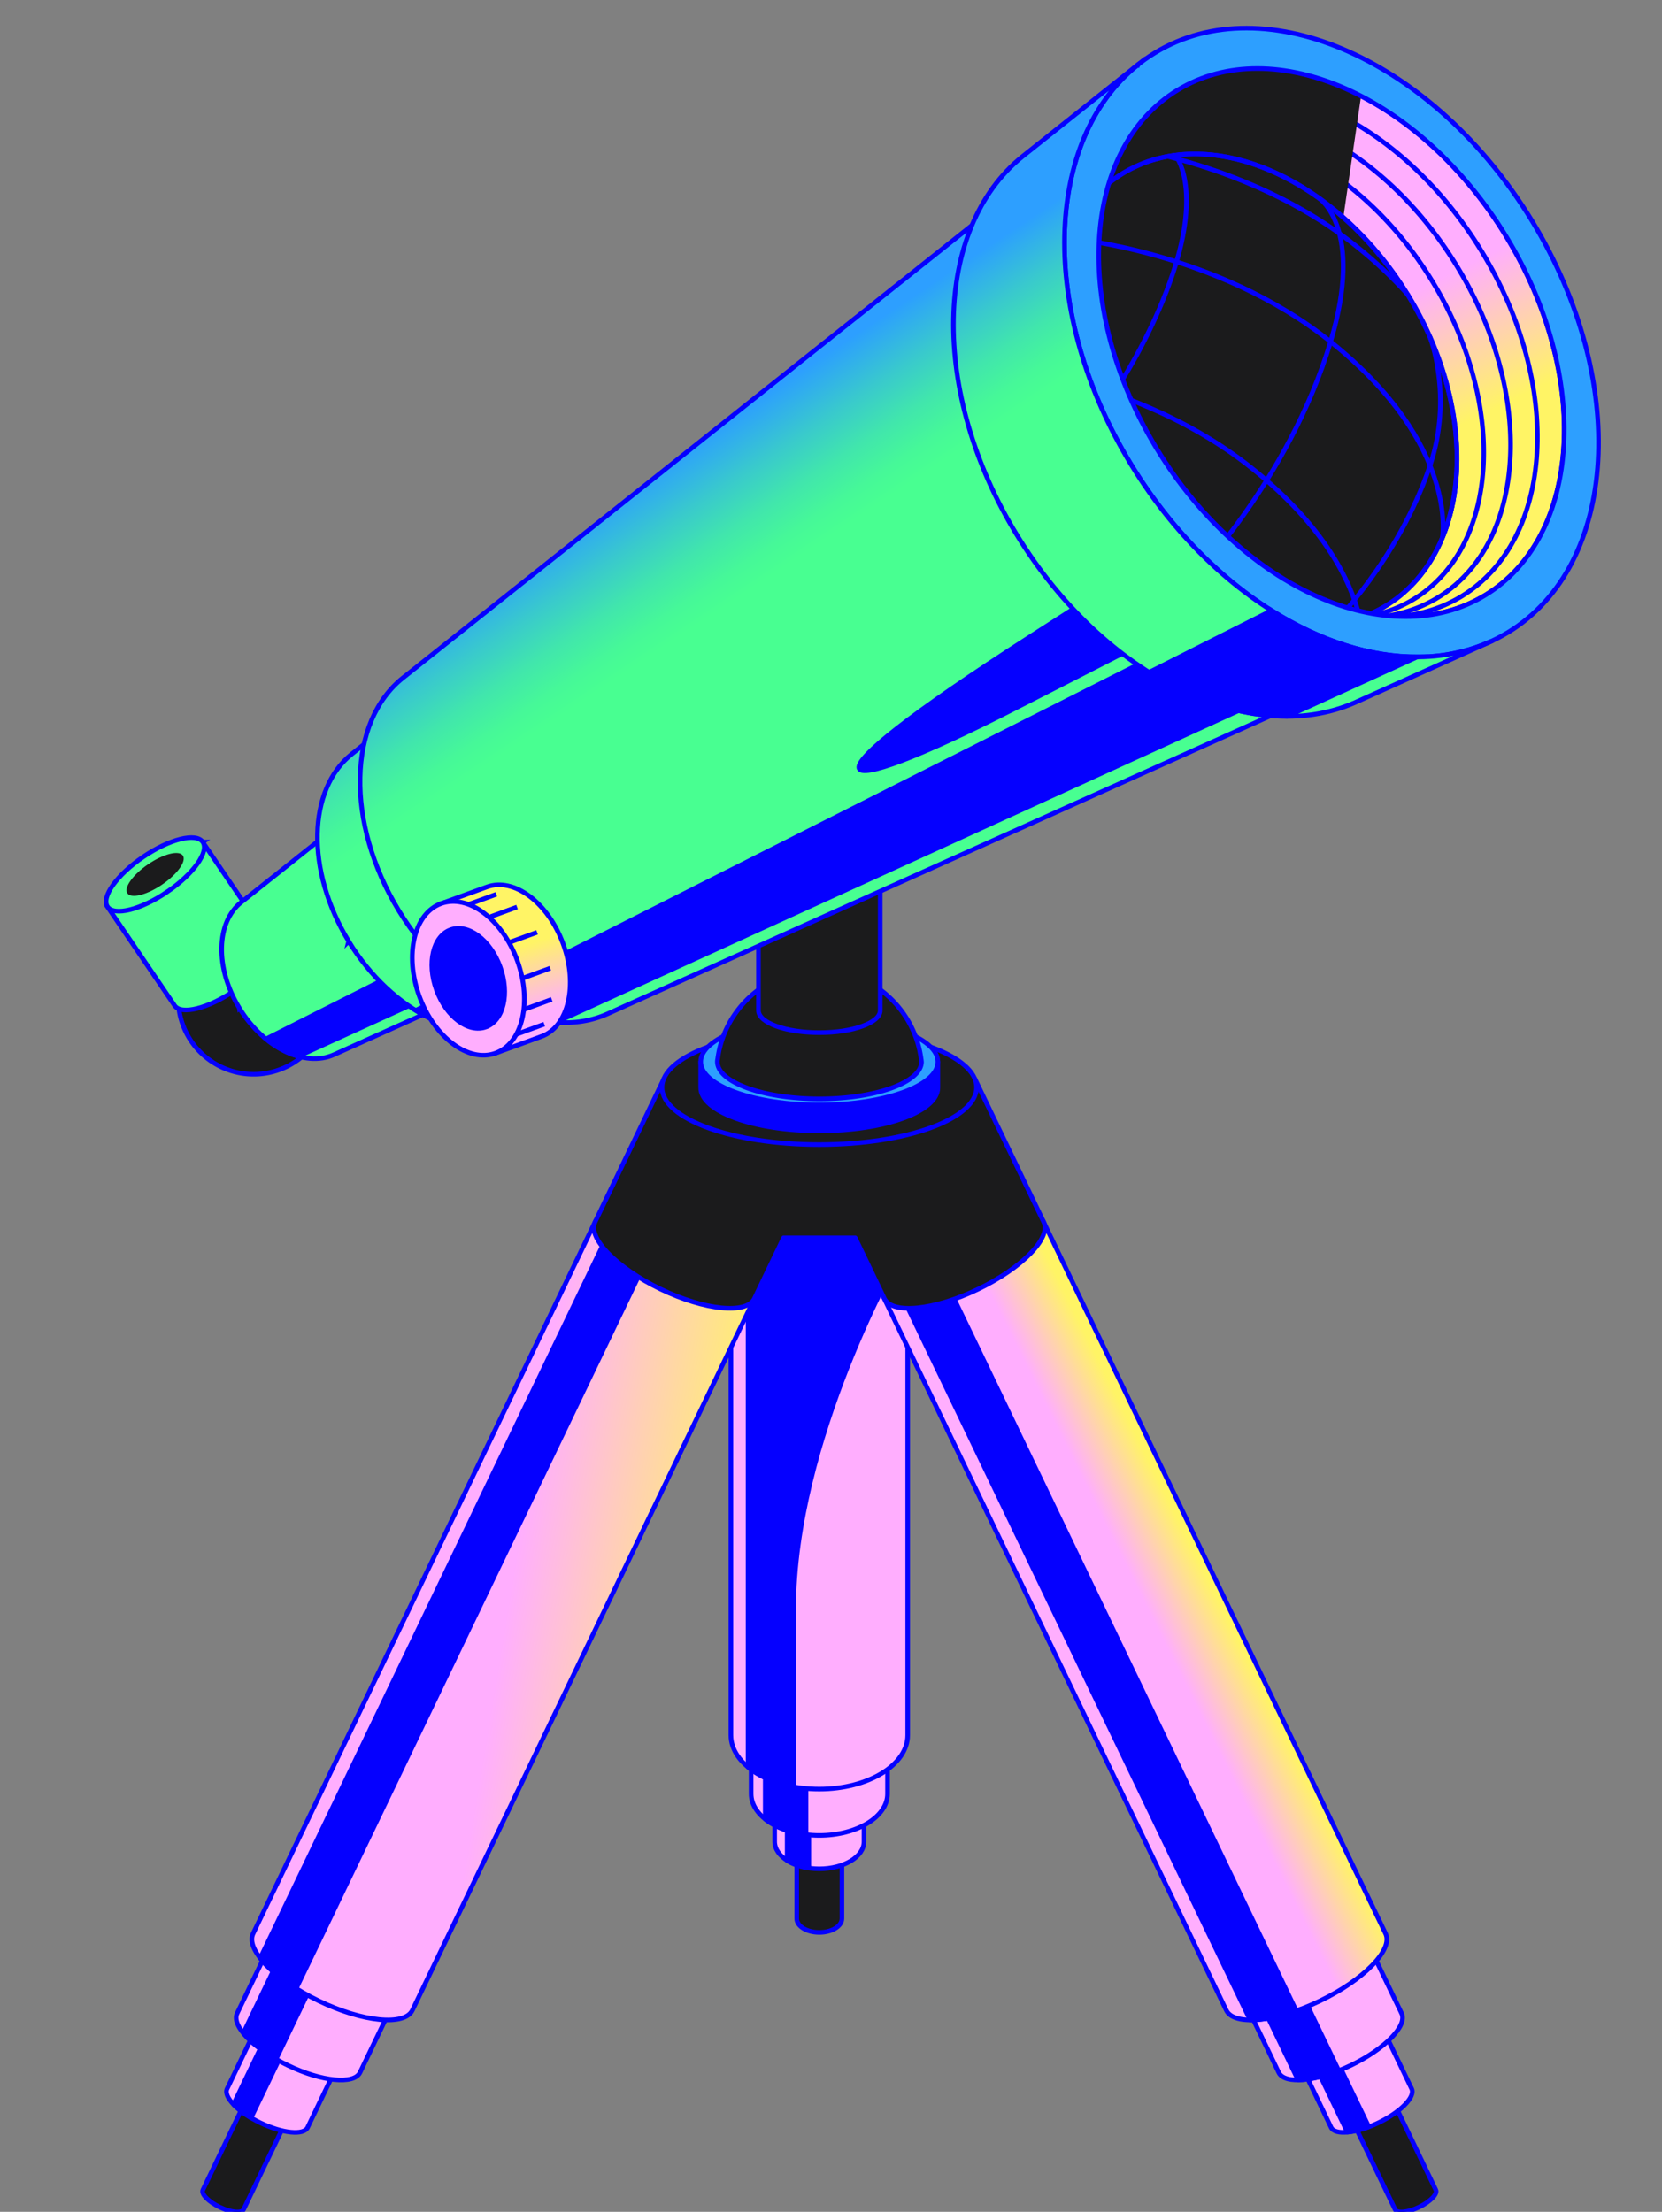 <svg xmlns="http://www.w3.org/2000/svg" width="148" height="197" fill="none"><rect width="100%" height="100%" fill="#808080" stroke="none"/><g clip-path="url(#a)"><path fill="#1B1B1C" stroke="#0500FF" stroke-linecap="round" stroke-linejoin="round" stroke-width=".41" d="M74.972 155.928v14.957c0 .676-.901 1.229-2.011 1.229s-2.012-.549-2.012-1.229v-14.957h4.023Z"/><path fill="#FFAEFE" stroke="#0500FF" stroke-linecap="round" stroke-linejoin="round" stroke-width=".41" d="M76.94 155.238v8.789c0 1.34-1.782 2.426-3.979 2.426-2.196 0-3.978-1.086-3.978-2.426v-8.789h7.957Z"/><path fill="#0500FF" stroke="#0500FF" stroke-linecap="round" stroke-linejoin="round" stroke-width=".41" d="M70.097 155.238v10.478c.516.327 1.184.561 1.93.672v-11.15h-1.93Z"/><path fill="#FFAEFE" stroke="#0500FF" stroke-linecap="round" stroke-linejoin="round" stroke-width=".41" d="M79.033 146.357v13.416c0 2.044-2.717 3.704-6.073 3.704-3.352 0-6.072-1.66-6.072-3.704v-13.416h12.145Z"/><path fill="#0500FF" stroke="#0500FF" stroke-linecap="round" stroke-linejoin="round" stroke-width=".41" d="M71.773 163.409v-17.046h-3.63v15.665c.88.7 2.155 1.204 3.63 1.381Z"/><path fill="#FFAEFE" stroke="#0500FF" stroke-linecap="round" stroke-linejoin="round" stroke-width=".41" d="M80.829 100.449v54.1c0 2.651-3.524 4.802-7.871 4.802-4.348 0-7.872-2.151-7.872-4.802v-54.1H80.83Z"/><path fill="#0500FF" stroke="#0500FF" stroke-linecap="round" stroke-linejoin="round" stroke-width=".41" d="m80.119 111.807-1.742-5.49h-7.703v-5.868h-4.06v56.944c.975.815 2.474 1.471 4.06 1.754v-15.833c0-15.067 9.445-31.507 9.445-31.507Z"/><path fill="#1B1B1C" stroke="#0500FF" stroke-linecap="round" stroke-linejoin="round" stroke-width=".41" d="m25.555 188.754-3.864 8.044c-.176.364-1.13.27-2.13-.213-1-.484-1.672-1.168-1.496-1.533l3.864-8.043 3.63 1.741-.004.004Z"/><path fill="#FFAEFE" stroke="#0500FF" stroke-linecap="round" stroke-linejoin="round" stroke-width=".41" d="m29.662 184.76-2.27 4.729c-.349.721-2.233.532-4.213-.418-1.979-.951-3.306-2.307-2.958-3.028l2.27-4.729 7.17 3.446Z"/><path fill="#0500FF" stroke="#0500FF" stroke-linecap="round" stroke-linejoin="round" stroke-width=".41" d="m23.497 181.797-2.709 5.634c.381.402.922.816 1.565 1.197l2.881-5.995-1.742-.836h.005Z"/><path fill="#FFAEFE" stroke="#0500FF" stroke-linecap="round" stroke-linejoin="round" stroke-width=".41" d="m35.524 177.377-3.466 7.215c-.529 1.098-3.41.816-6.43-.639-3.023-1.45-5.044-3.52-4.515-4.622l3.466-7.216 10.945 5.262Z"/><path fill="#0500FF" stroke="#0500FF" stroke-linecap="round" stroke-linejoin="round" stroke-width=".41" d="m24.584 183.404 4.405-9.171-3.27-1.573-4.048 8.424c.615.758 1.635 1.582 2.913 2.316v.004Z"/><path fill="url(#b)" stroke="#0500FF" stroke-miterlimit="10" stroke-width=".41" d="m67.179 115.658-30.454 63.386c-.684 1.426-4.417 1.057-8.334-.828-3.917-1.881-6.54-4.565-5.855-5.991l30.453-63.385 14.19 6.818Z"/><path fill="#0500FF" stroke="#0500FF" stroke-linecap="round" stroke-linejoin="round" stroke-width=".41" d="M23.17 174.414c.671.861 1.851 1.864 3.203 2.704l31.642-65.856-3.66-1.758-31.186 64.91Z"/><path fill="#1B1B1C" stroke="#0500FF" stroke-linecap="round" stroke-linejoin="round" stroke-width=".41" d="m123.995 187.009 3.864 8.043c.176.365-.496 1.049-1.495 1.533-1 .483-1.955.578-2.131.213l-3.864-8.044 3.63-1.741-.004-.004Z"/><path fill="#FFAEFE" stroke="#0500FF" stroke-linecap="round" stroke-linejoin="round" stroke-width=".41" d="m123.436 181.313 2.27 4.728c.348.722-.98 2.078-2.959 3.028-1.979.951-3.868 1.14-4.212.418l-2.27-4.728 7.171-3.446Z"/><path fill="#0500FF" stroke="#0500FF" stroke-linecap="round" stroke-linejoin="round" stroke-width=".41" d="m117.267 184.27 2.709 5.634c.549-.049 1.213-.209 1.913-.475l-2.88-5.995-1.742.836Z"/><path fill="#FFAEFE" stroke="#0500FF" stroke-linecap="round" stroke-linejoin="round" stroke-width=".41" d="m121.347 172.114 3.466 7.216c.529 1.098-1.491 3.168-4.515 4.622-3.024 1.451-5.901 1.738-6.429.639l-3.467-7.215 10.945-5.262Z"/><path fill="#0500FF" stroke="#0500FF" stroke-linecap="round" stroke-linejoin="round" stroke-width=".41" d="m119.213 184.426-4.405-9.171-3.27 1.574 4.048 8.424c.975-.004 2.254-.287 3.631-.827h-.004Z"/><path fill="url(#c)" stroke="#0500FF" stroke-miterlimit="10" stroke-width=".41" d="m92.934 108.843 30.453 63.385c.684 1.426-1.934 4.11-5.856 5.991-3.921 1.88-7.65 2.253-8.334.827l-30.453-63.385 14.19-6.818Z"/><path fill="#0500FF" stroke="#0500FF" stroke-linecap="round" stroke-linejoin="round" stroke-width=".41" d="M111.317 179.911c1.09.016 2.614-.283 4.114-.816l-31.642-65.856-3.659 1.758 31.191 64.914h-.004Z"/><path fill="#1B1B1C" stroke="#0500FF" stroke-linecap="round" stroke-linejoin="round" stroke-width=".41" d="M92.941 108.843 86.82 96.104l-8.909 4.278v-.455H68.14v.512l-9.027-4.34-6.122 12.74c-.684 1.426 1.934 4.11 5.855 5.991 3.918 1.881 7.65 2.254 8.335.828l2.598-5.409h6.375l2.598 5.409c.685 1.426 4.417 1.057 8.335-.828 3.917-1.881 6.54-4.565 5.855-5.991v.004Z"/><path fill="#1B1B1C" stroke="#0500FF" stroke-linecap="round" stroke-linejoin="round" stroke-width=".41" d="M72.957 101.946c7.735 0 14.005-2.282 14.005-5.098 0-2.815-6.27-5.097-14.005-5.097-7.735 0-14.006 2.282-14.006 5.097 0 2.816 6.27 5.098 14.006 5.098Z"/><path fill="#0500FF" stroke="#0500FF" stroke-linecap="round" stroke-linejoin="round" stroke-width=".41" d="M62.398 96.879c0 2.122 4.728 3.843 10.559 3.843 5.83 0 10.56-1.72 10.56-3.843v-2.311h-21.12v2.31Z"/><path fill="#2D9FFF" stroke="#0500FF" stroke-linecap="round" stroke-linejoin="round" stroke-width=".41" d="M72.957 98.412c5.832 0 10.56-1.72 10.56-3.843s-4.728-3.844-10.56-3.844c-5.832 0-10.56 1.72-10.56 3.844 0 2.122 4.728 3.843 10.56 3.843Z"/><path fill="#1B1B1C" stroke="#0500FF" stroke-linecap="round" stroke-linejoin="round" stroke-width=".41" d="M82.055 94.567s0-.02-.005-.033c0-.078-.012-.155-.028-.23-.59-4.478-4.417-7.936-9.056-7.936-4.638 0-8.47 3.458-9.055 7.937a1.099 1.099 0 0 0-.03.23v.032c0 1.828 4.07 3.307 9.09 3.307 5.019 0 9.088-1.48 9.088-3.307h-.004Z"/><path fill="#1B1B1C" stroke="#0500FF" stroke-linecap="round" stroke-linejoin="round" stroke-width=".41" d="M67.54 90.004c0 1.09 2.425 1.971 5.42 1.971 2.996 0 5.422-.885 5.422-1.97V70.011H67.539v19.992Z"/><path fill="#1B1B1C" stroke="#0500FF" stroke-linecap="round" stroke-linejoin="round" stroke-width=".41" d="M72.96 71.984c2.995 0 5.422-.883 5.422-1.971 0-1.089-2.428-1.971-5.422-1.971-2.993 0-5.42.882-5.42 1.97 0 1.09 2.426 1.972 5.42 1.972Z"/><path fill="#1B1B1C" stroke="#0500FF" stroke-linecap="round" stroke-linejoin="round" stroke-width=".41" d="M62.8 72.022c0 2.041 4.55 3.697 10.159 3.697 5.61 0 10.158-1.656 10.158-3.697v-4.88H62.8v4.88ZM27.787 93.215a6.716 6.716 0 1 0-10.49-8.388 6.716 6.716 0 0 0 10.49 8.388Z"/><path fill="#48FF91" stroke="#0500FF" stroke-miterlimit="10" stroke-width=".41" d="m18.051 75.002-8.478 5.763 5.977 8.798c.587.86 2.96.273 5.3-1.317 2.34-1.591 3.764-3.58 3.18-4.442l-5.977-8.798-.002-.004Z"/><path fill="#48FF91" stroke="#0500FF" stroke-miterlimit="10" stroke-width=".41" d="M14.88 79.443c2.341-1.592 3.764-3.581 3.178-4.444-.587-.863-2.96-.272-5.302 1.32-2.341 1.59-3.764 3.58-3.178 4.443.587.862 2.96.272 5.302-1.32Z"/><path fill="#1B1B1C" d="M14.43 78.792c1.365-.927 2.195-2.085 1.854-2.587-.341-.502-1.723-.157-3.088.77-1.364.928-2.194 2.086-1.853 2.588.34.501 1.723.156 3.088-.77Z"/><path fill="#48FF91" stroke="#0500FF" stroke-miterlimit="10" stroke-width=".41" d="M21.307 89.774c2.17 3.56 5.838 5.329 8.428 4.163l9.906-4.456-9.829-15.744-8.342 6.634c-2.223 1.77-2.335 5.84-.164 9.397l.001.006Z"/><path fill="#0500FF" stroke="#0500FF" stroke-miterlimit="10" stroke-width=".41" d="m37.27 85.683-13.585 6.854c.911.75 1.9 1.278 2.871 1.546l12.42-5.672-1.706-2.734v.006Z"/><path fill="url(#d)" stroke="#0500FF" stroke-miterlimit="10" stroke-width=".41" d="M31.048 83.835c3.85 6.32 10.362 9.46 14.96 7.392l8.365-3.763L38.515 61.44l-7.177 5.709c-3.948 3.139-4.14 10.367-.287 16.684l-.003.003Z"/><path fill="#0500FF" stroke="#0500FF" stroke-miterlimit="10" stroke-width=".41" d="m51.465 82.704-14.452 7.294c1.562.966 3.184 1.581 4.753 1.792l11.918-5.444-2.219-3.642Z"/><path fill="url(#e)" stroke="#0500FF" stroke-miterlimit="10" stroke-width=".41" d="M134.119 21.033c-7.568-12.42-20.664-18.248-29.25-13.016-8.586 5.232-9.412 19.541-1.843 31.962 7.568 12.42 20.663 18.248 29.25 13.016 8.586-5.232 9.411-19.542 1.843-31.962Z"/><path stroke="#0500FF" stroke-miterlimit="10" stroke-width=".41" d="M124.651 54.898c1.96-.18 3.822-.764 5.501-1.788 8.258-5.033 9.054-18.798 1.773-30.747-7.281-11.95-19.882-17.555-28.14-12.521-1.681 1.026-3.055 2.41-4.109 4.07"/><path stroke="#0500FF" stroke-miterlimit="10" stroke-width=".41" d="M99.277 14.817a12.076 12.076 0 0 1 3.425-3.148c7.937-4.834 20.037.55 27.03 12.027 6.992 11.477 6.229 24.702-1.702 29.535a12.023 12.023 0 0 1-4.37 1.6"/><path stroke="#0500FF" stroke-miterlimit="10" stroke-width=".41" d="M98.595 16.838a10.931 10.931 0 0 1 1.932-1.498c7.284-4.438 18.388.506 24.809 11.038 6.418 10.536 5.717 22.672-1.563 27.112-.707.432-1.448.774-2.218 1.029"/><path stroke="#0500FF" stroke-miterlimit="10" stroke-width=".41" d="M122.633 54.71a11.369 11.369 0 0 0 3.272-1.35c7.609-4.635 8.342-17.317 1.633-28.321-6.707-11.008-18.313-16.17-25.919-11.533a11.54 11.54 0 0 0-2.701 2.29"/><path stroke="#0500FF" stroke-miterlimit="10" stroke-width=".41" d="M98.327 17.953a10.64 10.64 0 0 1 1.117-.787c6.956-4.238 17.566.484 23.698 10.544 6.129 10.063 5.464 21.656-1.495 25.897-.392.242-.795.45-1.212.63"/><path fill="#1B1B1C" d="m118.925 24.124 2.277-15.57c-5.704-2.951-11.684-3.372-16.335-.534-4.819 2.936-7.19 8.73-7.012 15.442l21.07.662Z"/><path fill="#1B1B1C" stroke="#0500FF" stroke-miterlimit="10" stroke-width=".41" d="M125.414 26.343c-6.478-10.631-17.876-15.503-25.46-10.883-7.583 4.621-8.479 16.985-2.001 27.616 6.478 10.63 17.876 15.503 25.459 10.882 7.584-4.62 8.48-16.984 2.002-27.615Z"/><path stroke="#0500FF" stroke-miterlimit="10" stroke-width=".41" d="M105.927 51.766s8.806-8.835 12.56-21.331c3.043-10.138-1.044-12.802-1.044-12.802M96.036 39.41s5.529-6.527 8.383-14.985c2.628-7.788.253-10.605.253-10.605M118.696 55.587s5.792-5.657 8.644-14.111c2.087-6.18-.011-11.483-.011-11.483"/><path stroke="#0500FF" stroke-miterlimit="10" stroke-width=".41" d="M95.055 21.211s13.245 1.079 23.431 9.224C129.95 39.6 128.434 47.9 128.434 47.9M103.964 13.926c4.735 1.204 11.237 3.544 16.822 8.01 1.872 1.497 3.397 2.968 4.643 4.389M94.156 33.576c4.771 1.165 11.548 3.51 17.337 8.138 6.443 5.151 8.788 10.033 9.603 13.318"/><path stroke="#0500FF" stroke-miterlimit="10" stroke-width=".41" d="M125.418 26.337c-6.478-10.631-17.876-15.503-25.46-10.883-7.583 4.621-8.479 16.985-2.001 27.616 6.477 10.63 17.876 15.503 25.459 10.882 7.584-4.62 8.48-16.985 2.002-27.615Z"/><path fill="url(#f)" stroke="#0500FF" stroke-miterlimit="10" stroke-width=".41" d="M99.674 42.02c-7.577-12.432-7.196-26.655.571-32.831l-.007-.006-64.36 51.196c-4.903 3.902-5.145 12.879-.36 20.733 4.786 7.852 12.877 11.755 18.588 9.186l75.007-33.726-.007-.005c-9.048 4.066-21.861-2.113-29.435-14.549l.003.002Z"/><path fill="#0500FF" stroke="#0500FF" stroke-miterlimit="10" stroke-width=".41" d="M90.288 63.14c-16.884 8.623-20.426 7.606 1.523-6.485l7.253-4.656 3.747 4.743-12.523 6.397ZM111.395 54.122l-68.547 34.59c2.184 1.368 4.473 2.18 6.651 2.343l72.849-33.264c-3.574-.156-7.352-1.435-10.953-3.67Z"/><path fill="#2D9FFF" stroke="#0500FF" stroke-miterlimit="10" stroke-width=".41" d="M102.843 4.705c-9.852 6.004-10.8 22.423-2.113 36.677 8.687 14.253 23.713 20.938 33.564 14.937 9.852-6.004 10.799-22.423 2.113-36.677C127.72 5.39 112.694-1.296 102.843 4.705Zm29.428 48.297c-8.586 5.234-21.683-.596-29.25-13.015-7.57-12.422-6.744-26.729 1.842-31.962 8.586-5.233 21.684.596 29.25 13.016 7.57 12.421 6.744 26.728-1.842 31.961Z"/><path fill="url(#g)" stroke="#0500FF" stroke-miterlimit="10" stroke-width=".41" d="m101.345 5.76-.007-.005-10.321 8.21c-7.884 6.382-8.245 20.915-.493 33.634 7.749 12.717 20.834 19.06 30.117 14.983l12.032-5.41-.006-.005c-9.817 4.411-23.718-2.291-31.941-15.786-8.22-13.492-7.804-28.92.619-35.621Z"/><path fill="#0500FF" stroke="#0500FF" stroke-miterlimit="10" stroke-width=".41" d="m113.24 54.378-10.903 5.5c4.045 2.552 8.307 3.934 12.29 3.92l11.6-5.296c-4.208.02-8.714-1.431-12.987-4.124Z"/><path fill="url(#h)" stroke="#0500FF" stroke-miterlimit="10" stroke-width=".41" d="M48.21 92.319c2.41-.877 3.279-4.57 1.939-8.249-1.34-3.68-4.376-5.95-6.79-5.072l-4.077 1.483 4.848 13.321 4.077-1.483h.004Z"/><path fill="#FFAEFE" stroke="#0500FF" stroke-miterlimit="10" stroke-width=".41" d="M44.127 93.801c2.41-.877 3.277-4.57 1.938-8.249-1.339-3.679-4.377-5.95-6.787-5.073-2.409.877-3.277 4.57-1.938 8.249 1.34 3.679 4.378 5.95 6.787 5.073Z"/><path fill="#0500FF" stroke="#0500FF" stroke-miterlimit="10" stroke-width=".41" d="M43.276 91.471c1.567-.57 2.132-2.972 1.261-5.365-.87-2.392-2.847-3.869-4.414-3.298-1.567.57-2.132 2.972-1.261 5.364.87 2.393 2.847 3.87 4.414 3.3Z"/><path stroke="#0500FF" stroke-miterlimit="10" stroke-width=".41" d="m41.705 80.558 2.49-.905M43.55 81.693l2.492-.905M45.33 83.944l2.496-.906M46.508 87.14l2.491-.906M46.64 89.92l2.492-.91M45.973 92.126l2.492-.906"/></g><defs><linearGradient id="b" x1="44.962" x2="63.659" y1="144.628" y2="147.714" gradientUnits="userSpaceOnUse"><stop stop-color="#FFAEFE"/><stop offset="1" stop-color="#FFF465"/></linearGradient><linearGradient id="c" x1="102.829" x2="108.226" y1="144.594" y2="141.898" gradientUnits="userSpaceOnUse"><stop stop-color="#FFAEFE"/><stop offset="1" stop-color="#FFF465"/></linearGradient><linearGradient id="d" x1="35.339" x2="27.733" y1="73.489" y2="62.077" gradientUnits="userSpaceOnUse"><stop stop-color="#48FF91"/><stop offset=".16" stop-color="#46F898"/><stop offset=".39" stop-color="#41E6AC"/><stop offset=".66" stop-color="#39C9CD"/><stop offset=".98" stop-color="#2DA2FB"/><stop offset="1" stop-color="#2D9FFF"/></linearGradient><linearGradient id="e" x1="118.165" x2="123.705" y1="29.675" y2="41.014" gradientUnits="userSpaceOnUse"><stop stop-color="#FFAEFE"/><stop offset="1" stop-color="#FFF465"/></linearGradient><linearGradient id="f" x1="70.942" x2="63.333" y1="49.76" y2="38.345" gradientUnits="userSpaceOnUse"><stop stop-color="#48FF91"/><stop offset=".16" stop-color="#46F898"/><stop offset=".39" stop-color="#41E6AC"/><stop offset=".66" stop-color="#39C9CD"/><stop offset=".98" stop-color="#2DA2FB"/><stop offset="1" stop-color="#2D9FFF"/></linearGradient><linearGradient id="g" x1="98.886" x2="91.28" y1="31.138" y2="19.726" gradientUnits="userSpaceOnUse"><stop stop-color="#48FF91"/><stop offset=".16" stop-color="#46F898"/><stop offset=".39" stop-color="#41E6AC"/><stop offset=".66" stop-color="#39C9CD"/><stop offset=".98" stop-color="#2DA2FB"/><stop offset="1" stop-color="#2D9FFF"/></linearGradient><linearGradient id="h" x1="47.191" x2="45.416" y1="90.417" y2="84.558" gradientUnits="userSpaceOnUse"><stop stop-color="#FFAEFE"/><stop offset="1" stop-color="#FFF465"/></linearGradient><clipPath id="a"><path fill="#fff" d="M.252 0h147.374v197H.252z"/></clipPath></defs></svg>